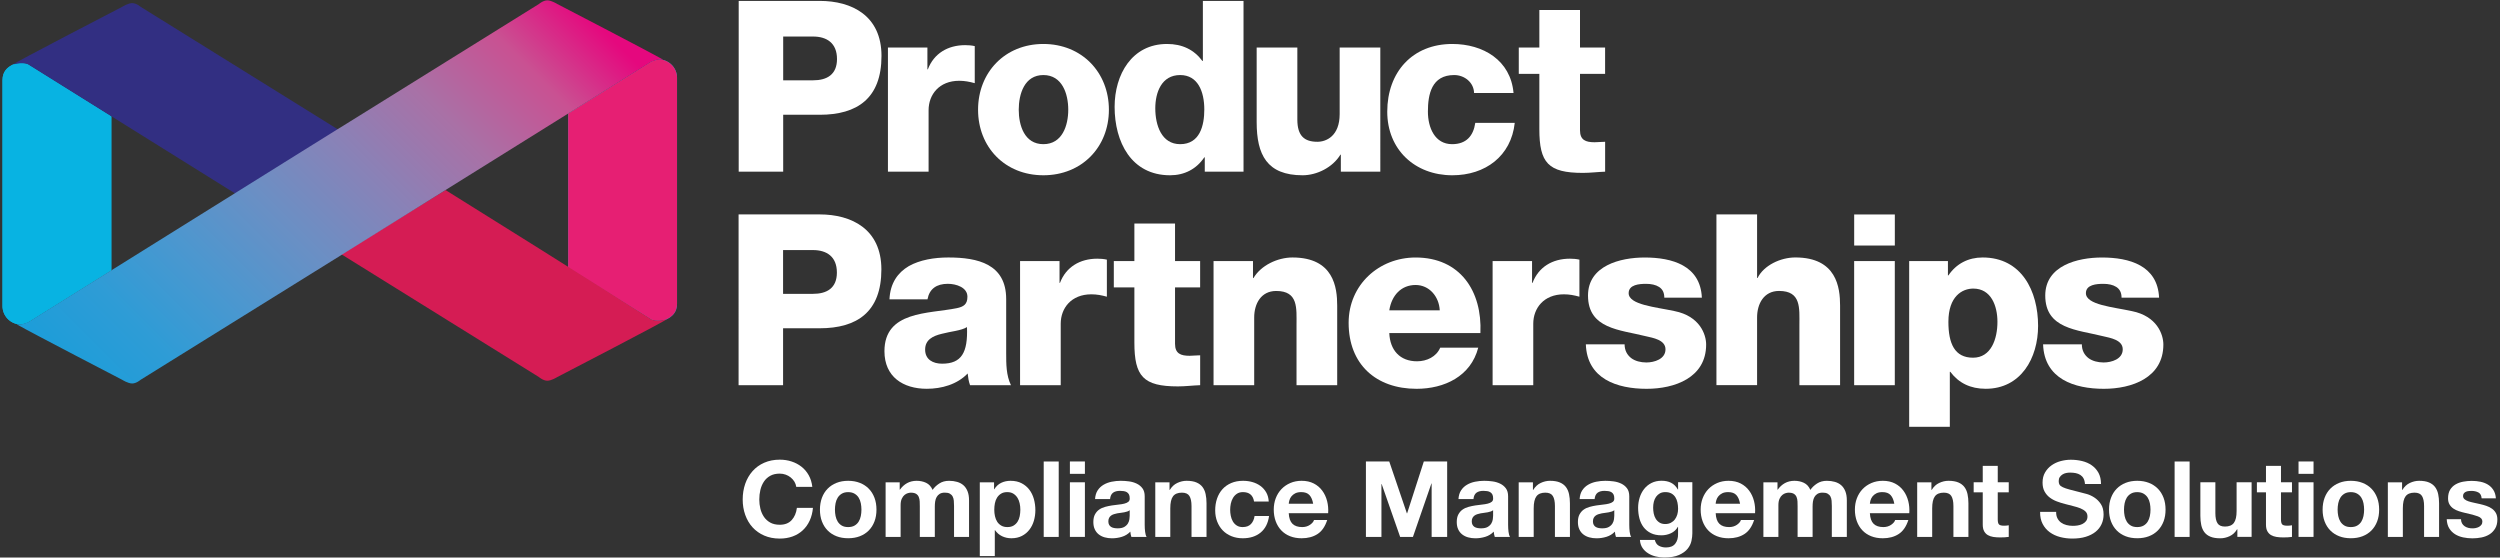 <?xml version="1.0" encoding="utf-8"?>
<svg version="1.1" id="Layer_1" xmlns="http://www.w3.org/2000/svg" xmlns:xlink="http://www.w3.org/1999/xlink" x="0px" y="0px"
	 viewBox="0 0 911.44 203.26" style="enable-background:new 0 0 911.44 203.26;" xml:space="preserve">
<rect x="0" y="0" width="911.44" height="203.26" fill="#333333" stroke="none"/>
<style type="text/css">
	.st0{fill:#08B3E2;}
	.st1{fill:#322F82;}
	.st2{fill:#E61F73;}
	.st3{fill:#D51C54;}
	.st4{clip-path:url(#SVGID_2_);}
	.st5{clip-path:url(#SVGID_4_);fill:url(#SVGID_5_);}
	.st6{fill:#FFFFFF;}
</style>
<g>
	<path class="st0" d="M4.9,23.45C4.7,23.5,3.98,23.97,4.9,23.45"/>
	<path class="st0" d="M9.35,117.78c0.59-0.12,0.89-0.28,0.89-0.28s12.2-7.62,30.35-18.95V42.4C22.44,31.06,10.25,23.45,10.25,23.45
		s-1.72-0.95-5.34,0c-2.28,1.06-4,2.63-4,5.82v82.3c0,3.54,2.72,6.41,6.18,6.71C7.88,118.26,8.65,118.09,9.35,117.78"/>
	<path class="st0" d="M9.35,117.78c0.59-0.12,0.89-0.28,0.89-0.28s12.2-7.62,30.35-18.95V42.4C22.44,31.06,10.25,23.45,10.25,23.45
		s-1.72-0.95-5.34,0c-2.28,1.06-4,2.63-4,5.82v82.3c0,3.54,2.72,6.41,6.18,6.71C7.88,118.26,8.65,118.09,9.35,117.78"/>
	<path class="st1" d="M123.3,47.25L51.25,2.47c0,0-1.52-1.33-3.05-1.33c-1.52,0-3.62,1.33-3.62,1.33S3.24,23.88,4.9,23.45
		c3.62-0.95,5.34,0,5.34,0S70.91,61.33,123.3,93.97V47.25z"/>
	<path class="st0" d="M242.83,116.49C243.04,116.44,243.76,115.97,242.83,116.49"/>
	<path class="st0" d="M238.38,22.17c-0.59,0.12-0.89,0.28-0.89,0.28s-12.19,7.62-30.35,18.95v56.14
		c18.16,11.34,30.35,18.95,30.35,18.95s1.72,0.95,5.34,0c2.28-1.07,4-2.63,4-5.82v-82.3c0-3.53-2.72-6.4-6.18-6.71
		C239.86,21.68,239.08,21.86,238.38,22.17"/>
	<path class="st2" d="M238.38,22.17c-0.59,0.12-0.89,0.28-0.89,0.28s-12.19,7.62-30.35,18.95v56.14
		c18.16,11.34,30.35,18.95,30.35,18.95s1.72,0.95,5.34,0c2.28-1.07,4-2.63,4-5.82v-82.3c0-3.53-2.72-6.4-6.18-6.71
		C239.86,21.68,239.08,21.86,238.38,22.17"/>
	<path class="st3" d="M124.44,92.69l72.05,44.78c0,0,1.52,1.33,3.05,1.33c1.52,0,3.62-1.33,3.62-1.33s41.33-21.41,39.67-20.98
		c-3.62,0.96-5.34,0-5.34,0s-22.68-14.56-75.06-47.2L124.44,92.69z"/>
</g>
<g>
	<defs>
		<path id="SVGID_1_" d="M196.48,1.46l-72.61,45.17v-0.02c-6.75,4.2-13.64,8.5-20.53,12.79l-0.02,0.02
			c-46.68,29.1-93.08,58.07-93.08,58.07s-0.3,0.16-0.89,0.29c-0.74,0.33-1.55,0.51-2.42,0.51c-0.32,0-0.63-0.04-0.93-0.09
			c6.47,3.64,38.57,20.28,38.57,20.28s2.1,1.33,3.62,1.33c1.53,0,3.05-1.33,3.05-1.33l72.62-45.14v-0.01
			C176.39,60.61,237.5,22.44,237.5,22.44s0.3-0.16,0.89-0.28c0.74-0.33,1.56-0.51,2.42-0.51c0.32,0,0.63,0.04,0.93,0.09
			c-6.47-3.65-38.57-20.28-38.57-20.28s-2.1-1.33-3.62-1.33C198.02,0.13,196.48,1.46,196.48,1.46"/>
	</defs>
	<clipPath id="SVGID_2_">
		<use xlink:href="#SVGID_1_"  style="overflow:visible;"/>
	</clipPath>
	<g class="st4">
		<g>
			<defs>

					<rect id="SVGID_3_" x="-8.48" y="-62.39" transform="matrix(0.707 -0.707 0.707 0.707 -13.349 108.463)" width="265.46" height="265.46"/>
			</defs>
			<clipPath id="SVGID_4_">
				<use xlink:href="#SVGID_3_"  style="overflow:visible;"/>
			</clipPath>

				<linearGradient id="SVGID_5_" gradientUnits="userSpaceOnUse" x1="-205.101" y1="-360.402" x2="-204.101" y2="-360.402" gradientTransform="matrix(166.096 -166.096 -166.096 -166.096 -25753.742 -93774.211)">
				<stop  offset="0" style="stop-color:#1C9DD9"/>
				<stop  offset="0.13" style="stop-color:#2E9CD6"/>
				<stop  offset="0.269" style="stop-color:#4C97CF"/>
				<stop  offset="0.41" style="stop-color:#6B8FC4"/>
				<stop  offset="0.554" style="stop-color:#8982B7"/>
				<stop  offset="0.7" style="stop-color:#A971A6"/>
				<stop  offset="0.845" style="stop-color:#C95192"/>
				<stop  offset="0.968" style="stop-color:#E5087E"/>
				<stop  offset="1" style="stop-color:#E5087E"/>
			</linearGradient>
			<polygon class="st5" points="-251.17,70.34 124.25,-305.07 499.67,70.34 124.25,445.76 			"/>
		</g>
	</g>
</g>
<g>
	<path class="st6" d="M269.31,0.33h29.56c11.6,0,22.5,5.32,22.5,20.06c0,15.43-8.81,21.45-22.5,21.45h-13.34v20.75h-16.22V0.33z
		 M285.53,29.28h10.9c5.06,0,8.72-2.09,8.72-7.76c0-5.84-3.75-8.2-8.72-8.2h-10.9V29.28z"/>
	<path class="st6" d="M323.72,17.33h14.39v7.94h0.17c2.18-5.75,7.24-8.81,13.6-8.81c1.14,0,2.36,0.09,3.49,0.35v13.51
		c-1.92-0.52-3.66-0.87-5.67-0.87c-7.32,0-11.16,5.06-11.16,10.73v22.41h-14.82V17.33z"/>
	<path class="st6" d="M380.39,16.03c14.04,0,23.89,10.38,23.89,23.98c0,13.6-9.85,23.89-23.89,23.89
		c-14.04,0-23.81-10.29-23.81-23.89C356.58,26.41,366.35,16.03,380.39,16.03 M380.39,52.56c6.89,0,9.07-6.8,9.07-12.56
		c0-5.75-2.18-12.64-9.07-12.64c-6.89,0-8.98,6.89-8.98,12.64C371.41,45.76,373.5,52.56,380.39,52.56"/>
	<path class="st6" d="M453.36,62.59h-14.13v-5.23h-0.17c-2.88,4.28-7.24,6.54-12.47,6.54c-14.21,0-20.23-12.21-20.23-24.94
		c0-11.77,6.28-22.93,19.1-22.93c5.58,0,9.85,2.09,12.9,6.19h0.18V0.33h14.82V62.59z M421.19,39.48c0,6.19,2.27,13.08,9.07,13.08
		c7.24,0,8.8-6.89,8.8-12.64c0-6.54-2.35-12.56-8.8-12.56C423.46,27.36,421.19,33.73,421.19,39.48"/>
	<path class="st6" d="M503.23,62.59h-14.39V56.4h-0.17c-2.79,4.62-8.54,7.5-13.78,7.5c-13,0-16.74-7.5-16.74-19.36V17.33h14.83
		v26.25c0,6.02,2.61,8.11,7.32,8.11c3.23,0,8.11-2.09,8.11-10.11V17.33h14.82V62.59z"/>
	<path class="st6" d="M537.41,33.9c-0.09-3.84-3.49-6.54-7.24-6.54c-8.28,0-9.59,7.06-9.59,13.34c0,5.84,2.53,11.86,8.81,11.86
		c5.14,0,7.76-2.96,8.46-7.76h14.39c-1.31,12.12-10.73,19.1-22.76,19.1c-13.6,0-23.72-9.33-23.72-23.19
		c0-14.39,9.16-24.68,23.72-24.68c11.25,0,21.27,5.93,22.32,17.87H537.41z"/>
	<path class="st6" d="M585.18,26.93h-9.15V47.5c0,3.58,2.09,4.36,5.32,4.36c1.22,0,2.53-0.17,3.84-0.17v10.9
		c-2.7,0.09-5.41,0.44-8.11,0.44c-12.65,0-15.87-3.66-15.87-15.96V26.93h-7.5v-9.59h7.5V3.65h14.82v13.69h9.15V26.93z"/>
	<path class="st6" d="M269.27,78.17h29.56c11.6,0,22.5,5.32,22.5,20.06c0,15.43-8.81,21.45-22.5,21.45h-13.34v20.75h-16.22V78.17z
		 M285.49,107.13h10.9c5.06,0,8.72-2.09,8.72-7.76c0-5.84-3.75-8.2-8.72-8.2h-10.9V107.13z"/>
	<path class="st6" d="M324.28,109.13c0.26-5.93,3.05-9.76,7.06-12.12c4.01-2.26,9.24-3.14,14.39-3.14c10.73,0,21.1,2.35,21.1,15.17
		v19.79c0,3.84,0,8.02,1.74,11.6h-14.91c-0.52-1.4-0.7-2.79-0.87-4.27c-3.84,4.01-9.5,5.58-14.91,5.58
		c-8.63,0-15.43-4.36-15.43-13.69c0-14.73,16.04-13.6,26.33-15.69c2.53-0.52,3.92-1.4,3.92-4.19c0-3.4-4.1-4.7-7.15-4.7
		c-4.1,0-6.71,1.83-7.41,5.66H324.28z M343.47,132.59c7.06,0,9.42-4.01,9.07-13.34c-2.09,1.31-5.93,1.57-9.16,2.44
		c-3.31,0.79-6.1,2.18-6.1,5.76C337.28,131.1,340.15,132.59,343.47,132.59"/>
	<path class="st6" d="M371.89,95.18h14.39v7.94h0.17c2.18-5.75,7.24-8.81,13.6-8.81c1.14,0,2.35,0.09,3.49,0.35v13.51
		c-1.92-0.53-3.66-0.87-5.67-0.87c-7.33,0-11.16,5.06-11.16,10.73v22.41h-14.82V95.18z"/>
	<path class="st6" d="M437.54,104.77h-9.15v20.58c0,3.58,2.09,4.36,5.32,4.36c1.22,0,2.53-0.18,3.84-0.18v10.9
		c-2.7,0.09-5.41,0.44-8.11,0.44c-12.64,0-15.87-3.66-15.87-15.96v-20.14h-7.5v-9.59h7.5V81.49h14.82v13.69h9.15V104.77z"/>
	<path class="st6" d="M442.42,95.18h14.39v6.19h0.18c2.7-4.62,8.8-7.5,14.21-7.5c15.08,0,16.31,10.99,16.31,17.53v29.04h-14.83
		v-21.89c0-6.19,0.7-12.47-7.41-12.47c-5.58,0-8.02,4.71-8.02,9.68v24.68h-14.82V95.18z"/>
	<path class="st6" d="M506.5,121.43c0.26,6.19,3.84,10.29,10.11,10.29c3.57,0,7.06-1.66,8.46-4.97h13.86
		c-2.7,10.47-12.38,15-22.49,15c-14.74,0-24.76-8.89-24.76-24.06c0-13.87,11.07-23.81,24.41-23.81c16.22,0,24.33,12.21,23.63,27.55
		H506.5z M524.9,113.14c-0.26-5.06-3.84-9.24-8.81-9.24c-5.23,0-8.72,3.75-9.59,9.24H524.9z"/>
	<path class="st6" d="M544.16,95.18h14.39v7.94h0.18c2.18-5.75,7.24-8.81,13.6-8.81c1.13,0,2.35,0.09,3.49,0.35v13.51
		c-1.92-0.53-3.66-0.87-5.67-0.87c-7.32,0-11.16,5.06-11.16,10.73v22.41h-14.82V95.18z"/>
	<path class="st6" d="M592.29,125.52c0,2.27,0.96,3.92,2.44,5.06c1.39,1.04,3.4,1.57,5.5,1.57c2.87,0,6.97-1.22,6.97-4.79
		c0-3.49-4.62-4.18-7.24-4.8c-9.33-2.35-21.01-2.61-21.01-14.82c0-10.9,11.77-13.86,20.67-13.86c9.94,0,20.32,2.87,20.84,14.65
		h-13.69c0-1.92-0.7-3.14-1.92-3.92c-1.22-0.79-2.88-1.13-4.71-1.13c-2.45,0-6.37,0.26-6.37,3.4c0,4.27,9.94,5.06,16.74,6.54
		c9.16,1.83,11.51,8.46,11.51,12.2c0,12.12-11.51,16.13-21.71,16.13c-10.72,0-21.71-3.58-22.15-16.22H592.29z"/>
	<path class="st6" d="M625.77,78.17h14.82v23.19h0.17c2.27-4.62,8.37-7.5,13.78-7.5c15.08,0,16.31,10.98,16.31,17.53v29.04h-14.83
		v-21.89c0-6.19,0.7-12.47-7.41-12.47c-5.58,0-8.02,4.72-8.02,9.68v24.67h-14.82V78.17z"/>
	<path class="st6" d="M690.81,89.51h-14.82V78.18h14.82V89.51z M675.98,95.18h14.82v45.26h-14.82V95.18z"/>
	<path class="st6" d="M696.04,95.18h14.13v5.23h0.17c2.88-4.27,7.24-6.54,12.47-6.54c14.21,0,20.23,12.21,20.23,24.94
		c0,11.77-6.27,22.93-19.09,22.93c-5.58,0-9.85-2.1-12.91-6.19h-0.18v20.06h-14.82V95.18z M710.34,117.33
		c0,7.93,2.27,13.08,8.98,13.08c6.63,0,8.9-6.89,8.9-13.08c0-5.76-2.27-12.12-8.81-12.12C715.4,105.21,710.34,108,710.34,117.33"/>
	<path class="st6" d="M758.99,125.52c0,2.27,0.95,3.92,2.44,5.06c1.4,1.04,3.4,1.57,5.5,1.57c2.88,0,6.97-1.22,6.97-4.79
		c0-3.49-4.62-4.18-7.24-4.8c-9.33-2.35-21.01-2.61-21.01-14.82c0-10.9,11.77-13.86,20.67-13.86c9.94,0,20.31,2.87,20.83,14.65
		h-13.68c0-1.92-0.71-3.14-1.92-3.92c-1.23-0.79-2.88-1.13-4.71-1.13c-2.44,0-6.37,0.26-6.37,3.4c0,4.27,9.94,5.06,16.74,6.54
		c9.16,1.83,11.5,8.46,11.5,12.2c0,12.12-11.5,16.13-21.71,16.13c-10.72,0-21.71-3.58-22.14-16.22H758.99z"/>
</g>
<g>
	<path class="st6" d="M289.61,175.58c-0.36-0.58-0.81-1.08-1.35-1.52c-0.54-0.44-1.15-0.78-1.83-1.02
		c-0.68-0.24-1.39-0.37-2.14-0.37c-1.36,0-2.52,0.26-3.47,0.79c-0.95,0.53-1.72,1.23-2.31,2.12c-0.59,0.89-1.02,1.89-1.29,3.02
		s-0.4,2.3-0.4,3.5c0,1.16,0.13,2.28,0.4,3.37c0.27,1.09,0.7,2.07,1.29,2.95c0.59,0.87,1.36,1.57,2.31,2.1
		c0.95,0.53,2.11,0.79,3.47,0.79c1.85,0,3.29-0.56,4.33-1.69c1.04-1.13,1.68-2.62,1.91-4.47h5.85c-0.15,1.72-0.55,3.27-1.19,4.66
		c-0.64,1.39-1.49,2.57-2.54,3.54s-2.29,1.72-3.7,2.23c-1.41,0.51-2.97,0.77-4.66,0.77c-2.11,0-4-0.37-5.68-1.1
		c-1.68-0.73-3.1-1.74-4.26-3.02c-1.16-1.28-2.04-2.79-2.66-4.53c-0.62-1.73-0.92-3.6-0.92-5.6c0-2.05,0.31-3.96,0.92-5.72
		c0.62-1.76,1.5-3.29,2.66-4.6c1.16-1.31,2.57-2.34,4.26-3.08c1.68-0.74,3.58-1.12,5.68-1.12c1.52,0,2.95,0.22,4.29,0.66
		c1.35,0.44,2.55,1.07,3.62,1.91c1.07,0.83,1.95,1.87,2.64,3.1c0.69,1.23,1.13,2.64,1.31,4.24h-5.85
		C290.2,176.8,289.97,176.16,289.61,175.58z"/>
	<path class="st6" d="M299.66,181.47c0.49-1.3,1.18-2.4,2.08-3.31c0.9-0.91,1.98-1.62,3.24-2.12c1.26-0.5,2.67-0.75,4.24-0.75
		c1.57,0,2.99,0.25,4.26,0.75c1.27,0.5,2.36,1.21,3.25,2.12c0.9,0.91,1.59,2.02,2.08,3.31c0.49,1.3,0.73,2.74,0.73,4.33
		c0,1.59-0.24,3.03-0.73,4.31c-0.49,1.28-1.18,2.38-2.08,3.29c-0.9,0.91-1.98,1.61-3.25,2.1c-1.27,0.49-2.69,0.73-4.26,0.73
		c-1.57,0-2.98-0.24-4.24-0.73c-1.26-0.49-2.34-1.19-3.24-2.1c-0.9-0.91-1.59-2.01-2.08-3.29s-0.73-2.72-0.73-4.31
		C298.93,184.22,299.18,182.77,299.66,181.47z M304.63,188.14c0.15,0.76,0.42,1.44,0.79,2.04c0.37,0.6,0.87,1.08,1.48,1.44
		s1.39,0.54,2.31,0.54c0.92,0,1.7-0.18,2.33-0.54c0.63-0.36,1.13-0.84,1.5-1.44c0.37-0.6,0.64-1.28,0.79-2.04
		c0.15-0.76,0.23-1.53,0.23-2.33c0-0.79-0.08-1.58-0.23-2.35c-0.15-0.77-0.42-1.45-0.79-2.04c-0.37-0.59-0.87-1.07-1.5-1.44
		c-0.63-0.37-1.41-0.56-2.33-0.56c-0.92,0-1.69,0.19-2.31,0.56c-0.62,0.37-1.11,0.85-1.48,1.44c-0.37,0.59-0.64,1.27-0.79,2.04
		c-0.15,0.77-0.23,1.55-0.23,2.35C304.4,186.6,304.48,187.38,304.63,188.14z"/>
	<path class="st6" d="M328.01,175.83v2.7h0.08c0.72-1.03,1.58-1.82,2.6-2.39c1.01-0.56,2.18-0.85,3.49-0.85
		c1.26,0,2.41,0.24,3.45,0.73c1.04,0.49,1.83,1.35,2.37,2.58c0.59-0.87,1.39-1.64,2.41-2.31c1.01-0.67,2.21-1,3.6-1
		c1.05,0,2.03,0.13,2.93,0.39c0.9,0.26,1.67,0.67,2.31,1.23c0.64,0.56,1.14,1.3,1.5,2.21c0.36,0.91,0.54,2.01,0.54,3.29v13.33h-5.47
		v-11.29c0-0.67-0.03-1.3-0.08-1.89c-0.05-0.59-0.19-1.1-0.42-1.54s-0.57-0.78-1.02-1.04c-0.45-0.26-1.06-0.38-1.83-0.38
		s-1.39,0.15-1.87,0.44c-0.48,0.3-0.85,0.68-1.12,1.16c-0.27,0.48-0.45,1.01-0.54,1.62c-0.09,0.6-0.13,1.21-0.13,1.83v11.09h-5.47
		v-11.17c0-0.59-0.01-1.17-0.04-1.75c-0.03-0.58-0.13-1.11-0.33-1.6c-0.19-0.49-0.51-0.88-0.96-1.17c-0.45-0.29-1.11-0.44-1.98-0.44
		c-0.26,0-0.6,0.06-1.02,0.17c-0.42,0.12-0.83,0.33-1.23,0.66c-0.4,0.32-0.74,0.78-1.02,1.39c-0.28,0.6-0.42,1.39-0.42,2.37v11.55
		h-5.47v-19.91H328.01z"/>
	<path class="st6" d="M362.41,175.83v2.54h0.08c0.67-1.08,1.51-1.86,2.54-2.35c1.03-0.49,2.16-0.73,3.39-0.73
		c1.57,0,2.91,0.3,4.04,0.89c1.13,0.59,2.07,1.37,2.81,2.35c0.74,0.98,1.3,2.11,1.66,3.41c0.36,1.3,0.54,2.65,0.54,4.06
		c0,1.33-0.18,2.62-0.54,3.85c-0.36,1.23-0.9,2.32-1.64,3.27c-0.73,0.95-1.64,1.71-2.73,2.27s-2.37,0.85-3.83,0.85
		c-1.23,0-2.37-0.25-3.41-0.75c-1.04-0.5-1.89-1.24-2.56-2.21h-0.08v9.44h-5.47v-26.88H362.41z M369.51,191.62
		c0.6-0.36,1.09-0.83,1.46-1.41c0.37-0.58,0.64-1.25,0.79-2.02c0.15-0.77,0.23-1.55,0.23-2.35s-0.08-1.58-0.25-2.35
		c-0.17-0.77-0.44-1.46-0.83-2.06s-0.88-1.09-1.48-1.46c-0.6-0.37-1.34-0.56-2.21-0.56c-0.9,0-1.65,0.19-2.25,0.56
		c-0.6,0.37-1.09,0.85-1.46,1.44c-0.37,0.59-0.64,1.27-0.79,2.04c-0.15,0.77-0.23,1.57-0.23,2.39c0,0.8,0.08,1.58,0.25,2.35
		c0.17,0.77,0.44,1.44,0.81,2.02c0.37,0.58,0.87,1.05,1.48,1.41s1.36,0.54,2.23,0.54C368.16,192.16,368.91,191.98,369.51,191.62z"/>
	<path class="st6" d="M385.98,168.25v27.5h-5.47v-27.5H385.98z"/>
	<path class="st6" d="M390.06,172.75v-4.51h5.47v4.51H390.06z M395.53,175.83v19.91h-5.47v-19.91H395.53z"/>
	<path class="st6" d="M399.23,181.96c0.08-1.28,0.4-2.35,0.96-3.2c0.56-0.85,1.28-1.53,2.16-2.04c0.87-0.51,1.85-0.88,2.95-1.1
		c1.09-0.22,2.19-0.33,3.29-0.33c1,0,2.02,0.07,3.04,0.21c1.03,0.14,1.96,0.42,2.81,0.83c0.85,0.41,1.54,0.98,2.08,1.71
		c0.54,0.73,0.81,1.7,0.81,2.91v10.36c0,0.9,0.05,1.76,0.15,2.58c0.1,0.82,0.28,1.44,0.54,1.85h-5.55c-0.1-0.31-0.19-0.62-0.25-0.94
		s-0.11-0.65-0.13-0.98c-0.87,0.9-1.9,1.53-3.08,1.89c-1.18,0.36-2.39,0.54-3.62,0.54c-0.95,0-1.84-0.12-2.66-0.35
		c-0.82-0.23-1.54-0.59-2.16-1.08c-0.62-0.49-1.1-1.1-1.44-1.85c-0.35-0.74-0.52-1.63-0.52-2.66c0-1.13,0.2-2.06,0.6-2.79
		c0.4-0.73,0.91-1.32,1.54-1.75c0.63-0.44,1.35-0.76,2.16-0.98c0.81-0.22,1.62-0.39,2.45-0.52c0.82-0.13,1.63-0.23,2.43-0.31
		s1.5-0.19,2.12-0.35c0.62-0.15,1.1-0.38,1.46-0.67c0.36-0.29,0.53-0.72,0.5-1.29c0-0.59-0.1-1.06-0.29-1.41
		c-0.19-0.35-0.45-0.62-0.77-0.81c-0.32-0.19-0.69-0.32-1.12-0.38s-0.88-0.1-1.37-0.1c-1.08,0-1.93,0.23-2.54,0.69
		s-0.98,1.23-1.08,2.31H399.23z M411.86,186c-0.23,0.21-0.52,0.37-0.87,0.48c-0.35,0.12-0.72,0.21-1.12,0.29
		c-0.4,0.08-0.82,0.14-1.25,0.19c-0.44,0.05-0.87,0.12-1.31,0.19c-0.41,0.08-0.82,0.18-1.21,0.31c-0.4,0.13-0.75,0.3-1.04,0.52
		c-0.29,0.22-0.53,0.49-0.71,0.83c-0.18,0.33-0.27,0.76-0.27,1.27c0,0.49,0.09,0.9,0.27,1.23c0.18,0.33,0.42,0.6,0.73,0.79
		c0.31,0.19,0.67,0.33,1.08,0.4s0.83,0.12,1.27,0.12c1.08,0,1.91-0.18,2.5-0.54c0.59-0.36,1.03-0.79,1.31-1.29s0.46-1.01,0.52-1.52
		c0.06-0.51,0.1-0.92,0.1-1.23V186z"/>
	<path class="st6" d="M426.38,175.83v2.77h0.12c0.69-1.16,1.59-2,2.7-2.52s2.23-0.79,3.39-0.79c1.46,0,2.66,0.2,3.6,0.6
		c0.94,0.4,1.67,0.95,2.21,1.66c0.54,0.71,0.92,1.57,1.14,2.58c0.22,1.01,0.33,2.14,0.33,3.37v12.25h-5.47V184.5
		c0-1.64-0.26-2.87-0.77-3.68s-1.42-1.21-2.73-1.21c-1.49,0-2.57,0.44-3.24,1.33c-0.67,0.89-1,2.34-1,4.37v10.44h-5.47v-19.91
		H426.38z"/>
	<path class="st6" d="M453.15,179.41c-0.87,0-1.6,0.2-2.2,0.6s-1.07,0.91-1.44,1.54c-0.37,0.63-0.63,1.32-0.79,2.08
		c-0.15,0.76-0.23,1.51-0.23,2.25c0,0.72,0.08,1.45,0.23,2.2c0.15,0.75,0.4,1.42,0.75,2.02c0.35,0.6,0.81,1.1,1.41,1.48
		c0.59,0.39,1.31,0.58,2.16,0.58c1.31,0,2.32-0.37,3.02-1.1s1.15-1.71,1.33-2.95h5.28c-0.36,2.64-1.39,4.66-3.08,6.05
		s-3.87,2.08-6.51,2.08c-1.49,0-2.86-0.25-4.1-0.75c-1.25-0.5-2.3-1.2-3.18-2.1c-0.87-0.9-1.55-1.97-2.04-3.22
		c-0.49-1.25-0.73-2.61-0.73-4.1c0-1.54,0.22-2.97,0.67-4.29s1.11-2.46,1.98-3.43s1.94-1.71,3.2-2.25c1.26-0.54,2.7-0.81,4.31-0.81
		c1.18,0,2.32,0.15,3.41,0.46c1.09,0.31,2.07,0.78,2.93,1.41c0.86,0.63,1.56,1.41,2.1,2.35s0.85,2.05,0.92,3.33h-5.35
		C456.83,180.56,455.48,179.41,453.15,179.41z"/>
	<path class="st6" d="M471.21,190.97c0.82,0.8,2,1.19,3.54,1.19c1.1,0,2.05-0.28,2.85-0.83c0.79-0.55,1.28-1.14,1.46-1.75h4.81
		c-0.77,2.39-1.95,4.1-3.54,5.12c-1.59,1.03-3.52,1.54-5.78,1.54c-1.57,0-2.98-0.25-4.24-0.75c-1.26-0.5-2.32-1.21-3.2-2.14
		c-0.87-0.92-1.55-2.03-2.02-3.31c-0.47-1.28-0.71-2.7-0.71-4.24c0-1.49,0.24-2.88,0.73-4.16c0.49-1.28,1.18-2.39,2.08-3.33
		c0.9-0.94,1.97-1.67,3.22-2.21c1.25-0.54,2.62-0.81,4.14-0.81c1.69,0,3.17,0.33,4.43,0.98c1.26,0.65,2.29,1.53,3.1,2.64
		c0.81,1.1,1.39,2.36,1.75,3.77s0.49,2.89,0.38,4.43h-14.37C469.94,188.89,470.39,190.17,471.21,190.97z M477.39,180.49
		c-0.66-0.72-1.65-1.08-2.99-1.08c-0.87,0-1.6,0.15-2.18,0.44c-0.58,0.3-1.04,0.66-1.39,1.1s-0.59,0.9-0.73,1.39
		c-0.14,0.49-0.23,0.92-0.25,1.31h8.9C478.5,182.26,478.05,181.21,477.39,180.49z"/>
	<path class="st6" d="M506.49,168.25l6.43,18.91H513l6.09-18.91h8.51v27.5h-5.66v-19.49h-0.08l-6.74,19.49h-4.66l-6.74-19.3h-0.08
		v19.3h-5.66v-27.5H506.49z"/>
	<path class="st6" d="M531.72,181.96c0.08-1.28,0.4-2.35,0.96-3.2c0.56-0.85,1.28-1.53,2.16-2.04c0.87-0.51,1.85-0.88,2.95-1.1
		c1.09-0.22,2.19-0.33,3.29-0.33c1,0,2.02,0.07,3.04,0.21c1.03,0.14,1.96,0.42,2.81,0.83c0.85,0.41,1.54,0.98,2.08,1.71
		c0.54,0.73,0.81,1.7,0.81,2.91v10.36c0,0.9,0.05,1.76,0.15,2.58c0.1,0.82,0.28,1.44,0.54,1.85h-5.55c-0.1-0.31-0.19-0.62-0.25-0.94
		s-0.11-0.65-0.13-0.98c-0.87,0.9-1.9,1.53-3.08,1.89c-1.18,0.36-2.39,0.54-3.62,0.54c-0.95,0-1.84-0.12-2.66-0.35
		c-0.82-0.23-1.54-0.59-2.16-1.08c-0.62-0.49-1.1-1.1-1.44-1.85c-0.35-0.74-0.52-1.63-0.52-2.66c0-1.13,0.2-2.06,0.6-2.79
		c0.4-0.73,0.91-1.32,1.54-1.75c0.63-0.44,1.35-0.76,2.16-0.98c0.81-0.22,1.62-0.39,2.45-0.52c0.82-0.13,1.63-0.23,2.43-0.31
		s1.5-0.19,2.12-0.35c0.62-0.15,1.1-0.38,1.46-0.67c0.36-0.29,0.53-0.72,0.5-1.29c0-0.59-0.1-1.06-0.29-1.41
		c-0.19-0.35-0.45-0.62-0.77-0.81c-0.32-0.19-0.69-0.32-1.12-0.38s-0.88-0.1-1.37-0.1c-1.08,0-1.93,0.23-2.54,0.69
		s-0.98,1.23-1.08,2.31H531.72z M544.35,186c-0.23,0.21-0.52,0.37-0.87,0.48c-0.35,0.12-0.72,0.21-1.12,0.29
		c-0.4,0.08-0.82,0.14-1.25,0.19c-0.44,0.05-0.87,0.12-1.31,0.19c-0.41,0.08-0.82,0.18-1.21,0.31c-0.4,0.13-0.75,0.3-1.04,0.52
		c-0.29,0.22-0.53,0.49-0.71,0.83c-0.18,0.33-0.27,0.76-0.27,1.27c0,0.49,0.09,0.9,0.27,1.23c0.18,0.33,0.42,0.6,0.73,0.79
		c0.31,0.19,0.67,0.33,1.08,0.4s0.83,0.12,1.27,0.12c1.08,0,1.91-0.18,2.5-0.54c0.59-0.36,1.03-0.79,1.31-1.29s0.46-1.01,0.52-1.52
		c0.06-0.51,0.1-0.92,0.1-1.23V186z"/>
	<path class="st6" d="M558.87,175.83v2.77h0.12c0.69-1.16,1.59-2,2.7-2.52s2.23-0.79,3.39-0.79c1.46,0,2.66,0.2,3.6,0.6
		c0.94,0.4,1.67,0.95,2.21,1.66c0.54,0.71,0.92,1.57,1.14,2.58c0.22,1.01,0.33,2.14,0.33,3.37v12.25h-5.47V184.5
		c0-1.64-0.26-2.87-0.77-3.68s-1.42-1.21-2.73-1.21c-1.49,0-2.57,0.44-3.24,1.33c-0.67,0.89-1,2.34-1,4.37v10.44h-5.47v-19.91
		H558.87z"/>
	<path class="st6" d="M575.89,181.96c0.08-1.28,0.4-2.35,0.96-3.2c0.56-0.85,1.28-1.53,2.16-2.04c0.87-0.51,1.85-0.88,2.95-1.1
		c1.09-0.22,2.19-0.33,3.29-0.33c1,0,2.02,0.07,3.04,0.21c1.03,0.14,1.96,0.42,2.81,0.83c0.85,0.41,1.54,0.98,2.08,1.71
		c0.54,0.73,0.81,1.7,0.81,2.91v10.36c0,0.9,0.05,1.76,0.15,2.58c0.1,0.82,0.28,1.44,0.54,1.85h-5.55c-0.1-0.31-0.19-0.62-0.25-0.94
		s-0.11-0.65-0.13-0.98c-0.87,0.9-1.9,1.53-3.08,1.89c-1.18,0.36-2.39,0.54-3.62,0.54c-0.95,0-1.84-0.12-2.66-0.35
		c-0.82-0.23-1.54-0.59-2.16-1.08c-0.62-0.49-1.1-1.1-1.44-1.85c-0.35-0.74-0.52-1.63-0.52-2.66c0-1.13,0.2-2.06,0.6-2.79
		c0.4-0.73,0.91-1.32,1.54-1.75c0.63-0.44,1.35-0.76,2.16-0.98c0.81-0.22,1.62-0.39,2.45-0.52c0.82-0.13,1.63-0.23,2.43-0.31
		s1.5-0.19,2.12-0.35c0.62-0.15,1.1-0.38,1.46-0.67c0.36-0.29,0.53-0.72,0.5-1.29c0-0.59-0.1-1.06-0.29-1.41
		c-0.19-0.35-0.45-0.62-0.77-0.81c-0.32-0.19-0.69-0.32-1.12-0.38s-0.88-0.1-1.37-0.1c-1.08,0-1.93,0.23-2.54,0.69
		s-0.98,1.23-1.08,2.31H575.89z M588.53,186c-0.23,0.21-0.52,0.37-0.87,0.48c-0.35,0.12-0.72,0.21-1.12,0.29
		c-0.4,0.08-0.82,0.14-1.25,0.19c-0.44,0.05-0.87,0.12-1.31,0.19c-0.41,0.08-0.82,0.18-1.21,0.31c-0.4,0.13-0.75,0.3-1.04,0.52
		c-0.29,0.22-0.53,0.49-0.71,0.83c-0.18,0.33-0.27,0.76-0.27,1.27c0,0.49,0.09,0.9,0.27,1.23c0.18,0.33,0.42,0.6,0.73,0.79
		c0.31,0.19,0.67,0.33,1.08,0.4s0.83,0.12,1.27,0.12c1.08,0,1.91-0.18,2.5-0.54c0.59-0.36,1.03-0.79,1.31-1.29s0.46-1.01,0.52-1.52
		c0.06-0.51,0.1-0.92,0.1-1.23V186z"/>
	<path class="st6" d="M616.66,197.21c-0.22,1.03-0.69,1.98-1.41,2.87c-0.72,0.89-1.76,1.64-3.12,2.25
		c-1.36,0.62-3.18,0.92-5.47,0.92c-0.98,0-1.97-0.12-2.99-0.37c-1.01-0.24-1.94-0.62-2.77-1.14c-0.83-0.51-1.53-1.17-2.08-1.98
		c-0.55-0.81-0.87-1.78-0.94-2.91h5.43c0.26,1.03,0.76,1.74,1.5,2.14c0.75,0.4,1.6,0.6,2.58,0.6c1.54,0,2.66-0.46,3.37-1.39
		c0.71-0.92,1.05-2.09,1.02-3.5v-2.62h-0.08c-0.59,1.05-1.43,1.83-2.52,2.33c-1.09,0.5-2.24,0.75-3.45,0.75
		c-1.49,0-2.77-0.26-3.85-0.79s-1.96-1.25-2.66-2.16c-0.69-0.91-1.2-1.98-1.52-3.2c-0.32-1.22-0.48-2.51-0.48-3.87
		c0-1.28,0.19-2.52,0.56-3.72c0.37-1.19,0.92-2.25,1.64-3.16c0.72-0.91,1.61-1.64,2.68-2.18c1.07-0.54,2.29-0.81,3.68-0.81
		c1.31,0,2.46,0.24,3.45,0.73c0.99,0.49,1.82,1.31,2.48,2.46h0.08v-2.66h5.2v18.64C616.99,195.27,616.88,196.18,616.66,197.21z
		 M609.17,190.58c0.59-0.31,1.08-0.72,1.46-1.23s0.67-1.1,0.87-1.75c0.19-0.65,0.29-1.34,0.29-2.06c0-0.82-0.08-1.6-0.23-2.33
		c-0.15-0.73-0.41-1.38-0.77-1.95c-0.36-0.56-0.83-1.01-1.43-1.35c-0.59-0.33-1.33-0.5-2.23-0.5c-0.77,0-1.43,0.15-1.98,0.46
		c-0.55,0.31-1.01,0.73-1.39,1.25c-0.37,0.53-0.64,1.13-0.81,1.81c-0.17,0.68-0.25,1.39-0.25,2.14c0,0.72,0.07,1.43,0.21,2.14
		c0.14,0.71,0.39,1.34,0.73,1.91c0.35,0.57,0.8,1.03,1.37,1.39c0.56,0.36,1.27,0.54,2.12,0.54
		C607.9,191.05,608.58,190.89,609.17,190.58z"/>
	<path class="st6" d="M626.85,190.97c0.82,0.8,2,1.19,3.54,1.19c1.1,0,2.05-0.28,2.85-0.83c0.79-0.55,1.28-1.14,1.46-1.75h4.81
		c-0.77,2.39-1.95,4.1-3.54,5.12c-1.59,1.03-3.52,1.54-5.78,1.54c-1.57,0-2.98-0.25-4.24-0.75c-1.26-0.5-2.32-1.21-3.2-2.14
		c-0.87-0.92-1.55-2.03-2.02-3.31c-0.47-1.28-0.71-2.7-0.71-4.24c0-1.49,0.24-2.88,0.73-4.16c0.49-1.28,1.18-2.39,2.08-3.33
		c0.9-0.94,1.97-1.67,3.22-2.21c1.25-0.54,2.62-0.81,4.14-0.81c1.69,0,3.17,0.33,4.43,0.98c1.26,0.65,2.29,1.53,3.1,2.64
		c0.81,1.1,1.39,2.36,1.75,3.77s0.49,2.89,0.38,4.43H625.5C625.58,188.89,626.03,190.17,626.85,190.97z M633.03,180.49
		c-0.66-0.72-1.65-1.08-2.99-1.08c-0.87,0-1.6,0.15-2.18,0.44c-0.58,0.3-1.04,0.66-1.39,1.1s-0.59,0.9-0.73,1.39
		c-0.14,0.49-0.23,0.92-0.25,1.31h8.9C634.14,182.26,633.69,181.21,633.03,180.49z"/>
	<path class="st6" d="M648.03,175.83v2.7h0.08c0.72-1.03,1.59-1.82,2.6-2.39c1.01-0.56,2.18-0.85,3.49-0.85
		c1.26,0,2.41,0.24,3.45,0.73c1.04,0.49,1.83,1.35,2.37,2.58c0.59-0.87,1.39-1.64,2.41-2.31s2.21-1,3.6-1
		c1.05,0,2.03,0.13,2.93,0.39c0.9,0.26,1.67,0.67,2.31,1.23c0.64,0.56,1.14,1.3,1.5,2.21s0.54,2.01,0.54,3.29v13.33h-5.47v-11.29
		c0-0.67-0.03-1.3-0.08-1.89c-0.05-0.59-0.19-1.1-0.42-1.54s-0.57-0.78-1.02-1.04s-1.06-0.38-1.83-0.38c-0.77,0-1.39,0.15-1.87,0.44
		c-0.48,0.3-0.85,0.68-1.12,1.16c-0.27,0.48-0.45,1.01-0.54,1.62c-0.09,0.6-0.13,1.21-0.13,1.83v11.09h-5.47v-11.17
		c0-0.59-0.01-1.17-0.04-1.75c-0.03-0.58-0.13-1.11-0.33-1.6c-0.19-0.49-0.51-0.88-0.96-1.17c-0.45-0.29-1.11-0.44-1.98-0.44
		c-0.26,0-0.6,0.06-1.02,0.17s-0.83,0.33-1.23,0.66c-0.4,0.32-0.74,0.78-1.02,1.39c-0.28,0.6-0.42,1.39-0.42,2.37v11.55h-5.47
		v-19.91H648.03z"/>
	<path class="st6" d="M683.08,190.97c0.82,0.8,2,1.19,3.54,1.19c1.1,0,2.05-0.28,2.85-0.83c0.79-0.55,1.28-1.14,1.46-1.75h4.81
		c-0.77,2.39-1.95,4.1-3.54,5.12c-1.59,1.03-3.52,1.54-5.78,1.54c-1.57,0-2.98-0.25-4.24-0.75c-1.26-0.5-2.32-1.21-3.2-2.14
		c-0.87-0.92-1.55-2.03-2.02-3.31c-0.47-1.28-0.71-2.7-0.71-4.24c0-1.49,0.24-2.88,0.73-4.16c0.49-1.28,1.18-2.39,2.08-3.33
		c0.9-0.94,1.97-1.67,3.22-2.21c1.25-0.54,2.62-0.81,4.14-0.81c1.69,0,3.17,0.33,4.43,0.98c1.26,0.65,2.29,1.53,3.1,2.64
		c0.81,1.1,1.39,2.36,1.75,3.77s0.49,2.89,0.38,4.43h-14.37C681.81,188.89,682.26,190.17,683.08,190.97z M689.26,180.49
		c-0.66-0.72-1.65-1.08-2.99-1.08c-0.87,0-1.6,0.15-2.18,0.44c-0.58,0.3-1.04,0.66-1.39,1.1s-0.59,0.9-0.73,1.39
		c-0.14,0.49-0.23,0.92-0.25,1.31h8.9C690.38,182.26,689.92,181.21,689.26,180.49z"/>
	<path class="st6" d="M704.15,175.83v2.77h0.12c0.69-1.16,1.59-2,2.7-2.52s2.23-0.79,3.39-0.79c1.46,0,2.66,0.2,3.6,0.6
		c0.94,0.4,1.67,0.95,2.21,1.66c0.54,0.71,0.92,1.57,1.14,2.58c0.22,1.01,0.33,2.14,0.33,3.37v12.25h-5.47V184.5
		c0-1.64-0.26-2.87-0.77-3.68s-1.42-1.21-2.73-1.21c-1.49,0-2.57,0.44-3.24,1.33c-0.67,0.89-1,2.34-1,4.37v10.44h-5.47v-19.91
		H704.15z"/>
	<path class="st6" d="M732.34,175.83v3.66h-4.01v9.86c0,0.92,0.15,1.54,0.46,1.85c0.31,0.31,0.92,0.46,1.85,0.46
		c0.31,0,0.6-0.01,0.89-0.04c0.28-0.03,0.55-0.06,0.81-0.12v4.24c-0.46,0.08-0.98,0.13-1.54,0.15c-0.56,0.03-1.12,0.04-1.66,0.04
		c-0.85,0-1.65-0.06-2.41-0.17c-0.76-0.12-1.42-0.34-2-0.67c-0.58-0.33-1.03-0.81-1.37-1.43s-0.5-1.42-0.5-2.43v-11.75h-3.31v-3.66
		h3.31v-5.97h5.47v5.97H732.34z"/>
	<path class="st6" d="M750.1,188.97c0.33,0.64,0.78,1.16,1.33,1.56c0.55,0.4,1.2,0.69,1.95,0.89c0.74,0.19,1.51,0.29,2.31,0.29
		c0.54,0,1.12-0.04,1.73-0.13s1.19-0.26,1.73-0.52c0.54-0.26,0.99-0.61,1.35-1.06s0.54-1.02,0.54-1.71c0-0.75-0.24-1.35-0.71-1.81
		c-0.48-0.46-1.1-0.85-1.87-1.16c-0.77-0.31-1.64-0.58-2.62-0.81c-0.98-0.23-1.96-0.49-2.97-0.77c-1.03-0.26-2.03-0.57-3-0.94
		c-0.98-0.37-1.85-0.85-2.62-1.44c-0.77-0.59-1.39-1.33-1.87-2.21c-0.48-0.89-0.71-1.96-0.71-3.22c0-1.41,0.3-2.64,0.91-3.68
		c0.6-1.04,1.39-1.91,2.37-2.6c0.97-0.69,2.08-1.21,3.31-1.54c1.23-0.33,2.47-0.5,3.7-0.5c1.44,0,2.82,0.16,4.14,0.48
		c1.32,0.32,2.5,0.84,3.52,1.56s1.84,1.64,2.45,2.75c0.6,1.12,0.91,2.47,0.91,4.06h-5.85c-0.05-0.82-0.23-1.5-0.52-2.04
		s-0.69-0.96-1.17-1.27c-0.49-0.31-1.05-0.53-1.67-0.66c-0.63-0.13-1.32-0.19-2.06-0.19c-0.49,0-0.98,0.05-1.46,0.15
		c-0.49,0.1-0.93,0.28-1.33,0.54s-0.73,0.58-0.98,0.96c-0.26,0.38-0.38,0.87-0.38,1.46c0,0.54,0.1,0.98,0.31,1.31
		c0.21,0.33,0.61,0.64,1.21,0.92c0.6,0.28,1.44,0.57,2.5,0.85c1.06,0.28,2.46,0.64,4.18,1.08c0.51,0.1,1.23,0.29,2.14,0.56
		c0.91,0.27,1.82,0.7,2.71,1.29c0.9,0.59,1.68,1.38,2.33,2.37c0.66,0.99,0.98,2.25,0.98,3.79c0,1.26-0.24,2.43-0.73,3.5
		c-0.49,1.08-1.21,2.01-2.18,2.79c-0.96,0.78-2.16,1.39-3.58,1.83c-1.42,0.44-3.08,0.65-4.95,0.65c-1.51,0-2.98-0.19-4.41-0.56
		c-1.42-0.37-2.68-0.96-3.77-1.75s-1.96-1.81-2.6-3.04s-0.95-2.7-0.92-4.39h5.85C749.6,187.54,749.76,188.33,750.1,188.97z"/>
	<path class="st6" d="M769.63,181.47c0.49-1.3,1.18-2.4,2.08-3.31c0.9-0.91,1.98-1.62,3.24-2.12c1.26-0.5,2.67-0.75,4.24-0.75
		s2.99,0.25,4.26,0.75c1.27,0.5,2.36,1.21,3.25,2.12c0.9,0.91,1.59,2.02,2.08,3.31c0.49,1.3,0.73,2.74,0.73,4.33
		c0,1.59-0.24,3.03-0.73,4.31c-0.49,1.28-1.18,2.38-2.08,3.29c-0.9,0.91-1.98,1.61-3.25,2.1c-1.27,0.49-2.69,0.73-4.26,0.73
		s-2.98-0.24-4.24-0.73c-1.26-0.49-2.34-1.19-3.24-2.1c-0.9-0.91-1.59-2.01-2.08-3.29c-0.49-1.28-0.73-2.72-0.73-4.31
		C768.89,184.22,769.14,182.77,769.63,181.47z M774.59,188.14c0.15,0.76,0.42,1.44,0.79,2.04s0.87,1.08,1.48,1.44
		s1.39,0.54,2.31,0.54c0.92,0,1.7-0.18,2.33-0.54s1.13-0.84,1.5-1.44c0.37-0.6,0.63-1.28,0.79-2.04c0.15-0.76,0.23-1.53,0.23-2.33
		c0-0.79-0.08-1.58-0.23-2.35c-0.15-0.77-0.42-1.45-0.79-2.04c-0.37-0.59-0.87-1.07-1.5-1.44c-0.63-0.37-1.41-0.56-2.33-0.56
		c-0.92,0-1.69,0.19-2.31,0.56c-0.62,0.37-1.11,0.85-1.48,1.44c-0.37,0.59-0.63,1.27-0.79,2.04c-0.15,0.77-0.23,1.55-0.23,2.35
		C774.36,186.6,774.44,187.38,774.59,188.14z"/>
	<path class="st6" d="M798.28,168.25v27.5h-5.47v-27.5H798.28z"/>
	<path class="st6" d="M815.69,195.75v-2.77h-0.12c-0.69,1.16-1.59,1.99-2.7,2.5c-1.1,0.51-2.23,0.77-3.39,0.77
		c-1.46,0-2.66-0.19-3.6-0.58c-0.94-0.38-1.67-0.93-2.21-1.64c-0.54-0.71-0.92-1.57-1.14-2.58c-0.22-1.01-0.33-2.14-0.33-3.37
		v-12.25h5.47v11.25c0,1.64,0.26,2.87,0.77,3.68c0.51,0.81,1.42,1.21,2.73,1.21c1.49,0,2.57-0.44,3.24-1.33s1-2.34,1-4.37v-10.44
		h5.47v19.91H815.69z"/>
	<path class="st6" d="M835.6,175.83v3.66h-4.01v9.86c0,0.92,0.15,1.54,0.46,1.85c0.31,0.31,0.92,0.46,1.85,0.46
		c0.31,0,0.6-0.01,0.89-0.04c0.28-0.03,0.55-0.06,0.81-0.12v4.24c-0.46,0.08-0.98,0.13-1.54,0.15c-0.56,0.03-1.12,0.04-1.66,0.04
		c-0.85,0-1.65-0.06-2.41-0.17c-0.76-0.12-1.42-0.34-2-0.67c-0.58-0.33-1.03-0.81-1.37-1.43s-0.5-1.42-0.5-2.43v-11.75h-3.31v-3.66
		h3.31v-5.97h5.47v5.97H835.6z"/>
	<path class="st6" d="M837.99,172.75v-4.51h5.47v4.51H837.99z M843.46,175.83v19.91h-5.47v-19.91H843.46z"/>
	<path class="st6" d="M847.5,181.47c0.49-1.3,1.18-2.4,2.08-3.31c0.9-0.91,1.98-1.62,3.24-2.12c1.26-0.5,2.67-0.75,4.24-0.75
		s2.99,0.25,4.26,0.75c1.27,0.5,2.36,1.21,3.25,2.12c0.9,0.91,1.59,2.02,2.08,3.31c0.49,1.3,0.73,2.74,0.73,4.33
		c0,1.59-0.24,3.03-0.73,4.31c-0.49,1.28-1.18,2.38-2.08,3.29c-0.9,0.91-1.98,1.61-3.25,2.1c-1.27,0.49-2.69,0.73-4.26,0.73
		s-2.98-0.24-4.24-0.73c-1.26-0.49-2.34-1.19-3.24-2.1c-0.9-0.91-1.59-2.01-2.08-3.29c-0.49-1.28-0.73-2.72-0.73-4.31
		C846.77,184.22,847.01,182.77,847.5,181.47z M852.47,188.14c0.15,0.76,0.42,1.44,0.79,2.04s0.87,1.08,1.48,1.44
		s1.39,0.54,2.31,0.54c0.92,0,1.7-0.18,2.33-0.54s1.13-0.84,1.5-1.44c0.37-0.6,0.63-1.28,0.79-2.04c0.15-0.76,0.23-1.53,0.23-2.33
		c0-0.79-0.08-1.58-0.23-2.35c-0.15-0.77-0.42-1.45-0.79-2.04c-0.37-0.59-0.87-1.07-1.5-1.44c-0.63-0.37-1.41-0.56-2.33-0.56
		c-0.92,0-1.69,0.19-2.31,0.56c-0.62,0.37-1.11,0.85-1.48,1.44c-0.37,0.59-0.63,1.27-0.79,2.04c-0.15,0.77-0.23,1.55-0.23,2.35
		C852.24,186.6,852.32,187.38,852.47,188.14z"/>
	<path class="st6" d="M875.74,175.83v2.77h0.12c0.69-1.16,1.59-2,2.7-2.52s2.23-0.79,3.39-0.79c1.46,0,2.66,0.2,3.6,0.6
		c0.94,0.4,1.67,0.95,2.21,1.66c0.54,0.71,0.92,1.57,1.14,2.58c0.22,1.01,0.33,2.14,0.33,3.37v12.25h-5.47V184.5
		c0-1.64-0.26-2.87-0.77-3.68s-1.42-1.21-2.73-1.21c-1.49,0-2.57,0.44-3.24,1.33c-0.67,0.89-1,2.34-1,4.37v10.44h-5.47v-19.91
		H875.74z"/>
	<path class="st6" d="M897.59,190.8c0.24,0.42,0.56,0.77,0.94,1.04c0.39,0.27,0.83,0.47,1.33,0.6c0.5,0.13,1.02,0.19,1.56,0.19
		c0.39,0,0.79-0.04,1.21-0.13c0.42-0.09,0.81-0.23,1.16-0.42c0.35-0.19,0.63-0.45,0.87-0.77s0.35-0.73,0.35-1.21
		c0-0.82-0.55-1.44-1.64-1.85c-1.09-0.41-2.61-0.82-4.56-1.23c-0.8-0.18-1.57-0.39-2.33-0.64c-0.76-0.24-1.43-0.56-2.02-0.96
		c-0.59-0.4-1.07-0.9-1.42-1.5c-0.36-0.6-0.54-1.34-0.54-2.21c0-1.28,0.25-2.34,0.75-3.16c0.5-0.82,1.16-1.47,1.98-1.94
		c0.82-0.48,1.75-0.81,2.77-1c1.03-0.19,2.08-0.29,3.16-0.29s2.12,0.1,3.14,0.31c1.01,0.21,1.92,0.55,2.72,1.04s1.46,1.14,1.98,1.94
		c0.53,0.81,0.84,1.83,0.94,3.06h-5.2c-0.08-1.05-0.48-1.77-1.19-2.14s-1.57-0.56-2.54-0.56c-0.31,0-0.64,0.02-1,0.06
		c-0.36,0.04-0.69,0.12-0.98,0.25c-0.29,0.13-0.55,0.31-0.75,0.56c-0.21,0.25-0.31,0.57-0.31,0.98c0,0.49,0.18,0.89,0.54,1.19
		c0.36,0.31,0.83,0.56,1.41,0.75c0.58,0.19,1.24,0.37,1.98,0.52c0.75,0.15,1.5,0.32,2.27,0.5c0.8,0.18,1.57,0.4,2.33,0.66
		c0.76,0.26,1.43,0.6,2.02,1.02s1.07,0.95,1.42,1.58s0.54,1.41,0.54,2.33c0,1.31-0.26,2.41-0.79,3.29s-1.21,1.6-2.06,2.14
		s-1.82,0.92-2.91,1.14c-1.09,0.22-2.2,0.33-3.33,0.33c-1.16,0-2.29-0.12-3.39-0.35c-1.1-0.23-2.09-0.62-2.95-1.16
		c-0.86-0.54-1.57-1.25-2.12-2.14c-0.55-0.89-0.85-2-0.91-3.33h5.2C897.23,189.87,897.35,190.37,897.59,190.8z"/>
</g>
</svg>
